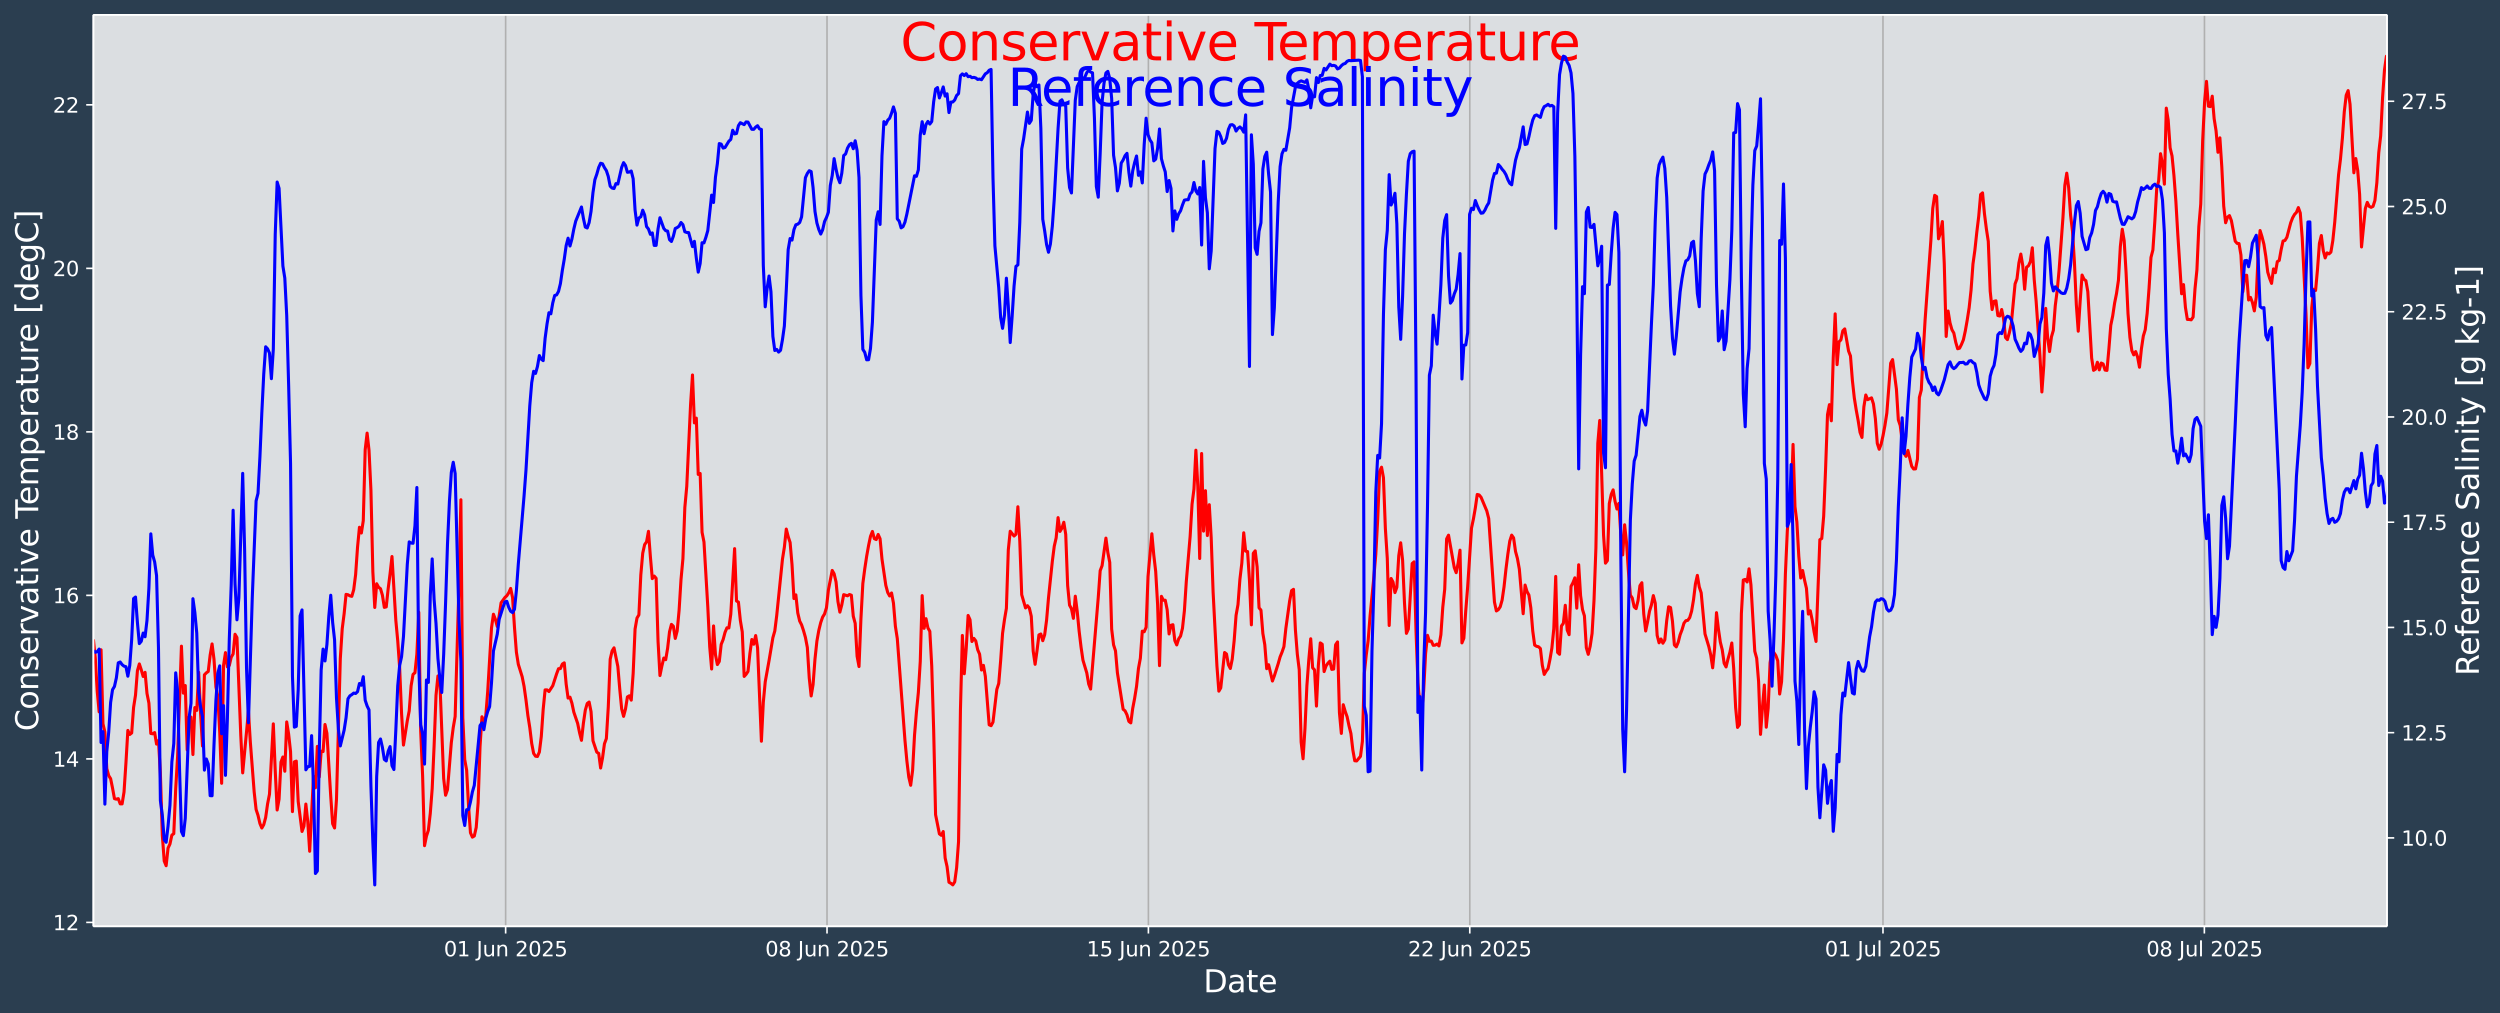<?xml version="1.0" encoding="UTF-8"?>
<!DOCTYPE svg  PUBLIC '-//W3C//DTD SVG 1.1//EN'  'http://www.w3.org/Graphics/SVG/1.1/DTD/svg11.dtd'>
<svg width="1216.4pt" height="493.12pt" version="1.1" viewBox="0 0 1216.4 493.12" xmlns="http://www.w3.org/2000/svg" xmlns:xlink="http://www.w3.org/1999/xlink">
 <defs>
  <style type="text/css">*{stroke-linejoin: round; stroke-linecap: butt}</style>
 </defs>
 <g id="figure_1">
  <g id="patch_1">
   <path d="m0 493.12h1216.4v-493.12h-1216.4z" fill="#2b3e50"/>
  </g>
  <g id="axes_1">
   <g id="patch_2">
    <path d="m45.442 450.72h1116v-443.52h-1116z" fill="#dbdee1"/>
   </g>
   <g id="matplotlib.axis_1">
    <g id="xtick_1">
     <g id="line2d_1">
      <path d="m246.02 450.72v-443.52" clip-path="url(#pea9ddb173b)" fill="none" stroke="#b0b0b0" stroke-linecap="square" stroke-width=".8"/>
     </g>
     <g id="line2d_2">
      <defs>
       <path id="m0db4861990" d="m0 0v3.5" stroke="#fff" stroke-width=".8"/>
      </defs>
      <use x="246.024" y="450.72" fill="#ffffff" stroke="#ffffff" stroke-width=".8" xlink:href="#m0db4861990"/>
     </g>
     <g id="text_1">
      <!-- 01 Jun 2025 -->
      <g transform="translate(215.95 465.32) scale(.1 -.1)" fill="#fff">
       <defs>
        <path id="DejaVuSans-30" transform="scale(.016)" d="m2034 4250q-487 0-733-480-245-479-245-1442 0-959 245-1439 246-480 733-480 491 0 736 480 246 480 246 1439 0 963-246 1442-245 480-736 480zm0 500q785 0 1199-621 414-620 414-1801 0-1178-414-1799-414-620-1199-620-784 0-1198 620-414 621-414 1799 0 1181 414 1801 414 621 1198 621z"/>
        <path id="DejaVuSans-31" transform="scale(.016)" d="m794 531h1031v3560l-1122-225v575l1116 225h631v-4135h1031v-531h-2687v531z"/>
        <path id="DejaVuSans-4a" transform="scale(.016)" d="m628 4666h631v-4341q0-844-320-1225t-1030-381h-240v531h197q418 0 590 235 172 234 172 840v4341z"/>
        <path id="DejaVuSans-75" transform="scale(.016)" d="m544 1381v2119h575v-2097q0-497 193-746 194-248 582-248 465 0 735 297 271 297 271 810v1984h575v-3500h-575v538q-209-319-486-474-276-155-642-155-603 0-916 375-312 375-312 1097zm1447 2203z"/>
        <path id="DejaVuSans-6e" transform="scale(.016)" d="m3513 2113v-2113h-575v2094q0 497-194 743-194 247-581 247-466 0-735-297-269-296-269-809v-1978h-578v3500h578v-544q207 316 486 472 280 156 646 156 603 0 912-373 310-373 310-1098z"/>
        <path id="DejaVuSans-32" transform="scale(.016)" d="m1228 531h2203v-531h-2962v531q359 372 979 998 621 627 780 809 303 340 423 576 121 236 121 464 0 372-261 606-261 235-680 235-297 0-627-103-329-103-704-313v638q381 153 712 231 332 78 607 78 725 0 1156-363 431-362 431-968 0-288-108-546-107-257-392-607-78-91-497-524-418-433-1181-1211z"/>
        <path id="DejaVuSans-35" transform="scale(.016)" d="m691 4666h2478v-532h-1900v-1143q137 47 274 70 138 23 276 23 781 0 1237-428 457-428 457-1159 0-753-469-1171-469-417-1322-417-294 0-599 50-304 50-629 150v635q281-153 581-228t634-75q541 0 856 284 316 284 316 772 0 487-316 771-315 285-856 285-253 0-505-56-251-56-513-175v2344z"/>
       </defs>
       <use xlink:href="#DejaVuSans-30"/>
       <use transform="translate(63.623)" xlink:href="#DejaVuSans-31"/>
       <use transform="translate(127.25)" xlink:href="#DejaVuSans-20"/>
       <use transform="translate(159.03)" xlink:href="#DejaVuSans-4a"/>
       <use transform="translate(188.53)" xlink:href="#DejaVuSans-75"/>
       <use transform="translate(251.9)" xlink:href="#DejaVuSans-6e"/>
       <use transform="translate(315.28)" xlink:href="#DejaVuSans-20"/>
       <use transform="translate(347.07)" xlink:href="#DejaVuSans-32"/>
       <use transform="translate(410.69)" xlink:href="#DejaVuSans-30"/>
       <use transform="translate(474.32)" xlink:href="#DejaVuSans-32"/>
       <use transform="translate(537.94)" xlink:href="#DejaVuSans-35"/>
      </g>
     </g>
    </g>
    <g id="xtick_2">
     <g id="line2d_3">
      <path d="m402.39 450.72v-443.52" clip-path="url(#pea9ddb173b)" fill="none" stroke="#b0b0b0" stroke-linecap="square" stroke-width=".8"/>
     </g>
     <g id="line2d_4">
      <use x="402.395" y="450.72" fill="#ffffff" stroke="#ffffff" stroke-width=".8" xlink:href="#m0db4861990"/>
     </g>
     <g id="text_2">
      <!-- 08 Jun 2025 -->
      <g transform="translate(372.32 465.32) scale(.1 -.1)" fill="#fff">
       <defs>
        <path id="DejaVuSans-38" transform="scale(.016)" d="m2034 2216q-450 0-708-241-257-241-257-662 0-422 257-663 258-241 708-241t709 242q260 243 260 662 0 421-258 662-257 241-711 241zm-631 268q-406 100-633 378-226 279-226 679 0 559 398 884 399 325 1092 325 697 0 1094-325t397-884q0-400-227-679-226-278-629-378 456-106 710-416 255-309 255-755 0-679-414-1042-414-362-1186-362-771 0-1186 362-414 363-414 1042 0 446 256 755 257 310 713 416zm-231 997q0-362 226-565 227-203 636-203 407 0 636 203 230 203 230 565 0 363-230 566-229 203-636 203-409 0-636-203-226-203-226-566z"/>
       </defs>
       <use xlink:href="#DejaVuSans-30"/>
       <use transform="translate(63.623)" xlink:href="#DejaVuSans-38"/>
       <use transform="translate(127.25)" xlink:href="#DejaVuSans-20"/>
       <use transform="translate(159.03)" xlink:href="#DejaVuSans-4a"/>
       <use transform="translate(188.53)" xlink:href="#DejaVuSans-75"/>
       <use transform="translate(251.9)" xlink:href="#DejaVuSans-6e"/>
       <use transform="translate(315.28)" xlink:href="#DejaVuSans-20"/>
       <use transform="translate(347.07)" xlink:href="#DejaVuSans-32"/>
       <use transform="translate(410.69)" xlink:href="#DejaVuSans-30"/>
       <use transform="translate(474.32)" xlink:href="#DejaVuSans-32"/>
       <use transform="translate(537.94)" xlink:href="#DejaVuSans-35"/>
      </g>
     </g>
    </g>
    <g id="xtick_3">
     <g id="line2d_5">
      <path d="m558.76 450.72v-443.52" clip-path="url(#pea9ddb173b)" fill="none" stroke="#b0b0b0" stroke-linecap="square" stroke-width=".8"/>
     </g>
     <g id="line2d_6">
      <use x="558.765" y="450.72" fill="#ffffff" stroke="#ffffff" stroke-width=".8" xlink:href="#m0db4861990"/>
     </g>
     <g id="text_3">
      <!-- 15 Jun 2025 -->
      <g transform="translate(528.69 465.32) scale(.1 -.1)" fill="#fff">
       <use xlink:href="#DejaVuSans-31"/>
       <use transform="translate(63.623)" xlink:href="#DejaVuSans-35"/>
       <use transform="translate(127.25)" xlink:href="#DejaVuSans-20"/>
       <use transform="translate(159.03)" xlink:href="#DejaVuSans-4a"/>
       <use transform="translate(188.53)" xlink:href="#DejaVuSans-75"/>
       <use transform="translate(251.9)" xlink:href="#DejaVuSans-6e"/>
       <use transform="translate(315.28)" xlink:href="#DejaVuSans-20"/>
       <use transform="translate(347.07)" xlink:href="#DejaVuSans-32"/>
       <use transform="translate(410.69)" xlink:href="#DejaVuSans-30"/>
       <use transform="translate(474.32)" xlink:href="#DejaVuSans-32"/>
       <use transform="translate(537.94)" xlink:href="#DejaVuSans-35"/>
      </g>
     </g>
    </g>
    <g id="xtick_4">
     <g id="line2d_7">
      <path d="m715.14 450.72v-443.52" clip-path="url(#pea9ddb173b)" fill="none" stroke="#b0b0b0" stroke-linecap="square" stroke-width=".8"/>
     </g>
     <g id="line2d_8">
      <use x="715.135" y="450.72" fill="#ffffff" stroke="#ffffff" stroke-width=".8" xlink:href="#m0db4861990"/>
     </g>
     <g id="text_4">
      <!-- 22 Jun 2025 -->
      <g transform="translate(685.06 465.32) scale(.1 -.1)" fill="#fff">
       <use xlink:href="#DejaVuSans-32"/>
       <use transform="translate(63.623)" xlink:href="#DejaVuSans-32"/>
       <use transform="translate(127.25)" xlink:href="#DejaVuSans-20"/>
       <use transform="translate(159.03)" xlink:href="#DejaVuSans-4a"/>
       <use transform="translate(188.53)" xlink:href="#DejaVuSans-75"/>
       <use transform="translate(251.9)" xlink:href="#DejaVuSans-6e"/>
       <use transform="translate(315.28)" xlink:href="#DejaVuSans-20"/>
       <use transform="translate(347.07)" xlink:href="#DejaVuSans-32"/>
       <use transform="translate(410.69)" xlink:href="#DejaVuSans-30"/>
       <use transform="translate(474.32)" xlink:href="#DejaVuSans-32"/>
       <use transform="translate(537.94)" xlink:href="#DejaVuSans-35"/>
      </g>
     </g>
    </g>
    <g id="xtick_5">
     <g id="line2d_9">
      <path d="m916.18 450.72v-443.52" clip-path="url(#pea9ddb173b)" fill="none" stroke="#b0b0b0" stroke-linecap="square" stroke-width=".8"/>
     </g>
     <g id="line2d_10">
      <use x="916.183" y="450.72" fill="#ffffff" stroke="#ffffff" stroke-width=".8" xlink:href="#m0db4861990"/>
     </g>
     <g id="text_5">
      <!-- 01 Jul 2025 -->
      <g transform="translate(887.88 465.32) scale(.1 -.1)" fill="#fff">
       <defs>
        <path id="DejaVuSans-6c" transform="scale(.016)" d="m603 4863h575v-4863h-575v4863z"/>
       </defs>
       <use xlink:href="#DejaVuSans-30"/>
       <use transform="translate(63.623)" xlink:href="#DejaVuSans-31"/>
       <use transform="translate(127.25)" xlink:href="#DejaVuSans-20"/>
       <use transform="translate(159.03)" xlink:href="#DejaVuSans-4a"/>
       <use transform="translate(188.53)" xlink:href="#DejaVuSans-75"/>
       <use transform="translate(251.9)" xlink:href="#DejaVuSans-6c"/>
       <use transform="translate(279.69)" xlink:href="#DejaVuSans-20"/>
       <use transform="translate(311.47)" xlink:href="#DejaVuSans-32"/>
       <use transform="translate(375.1)" xlink:href="#DejaVuSans-30"/>
       <use transform="translate(438.72)" xlink:href="#DejaVuSans-32"/>
       <use transform="translate(502.34)" xlink:href="#DejaVuSans-35"/>
      </g>
     </g>
    </g>
    <g id="xtick_6">
     <g id="line2d_11">
      <path d="m1072.6 450.72v-443.52" clip-path="url(#pea9ddb173b)" fill="none" stroke="#b0b0b0" stroke-linecap="square" stroke-width=".8"/>
     </g>
     <g id="line2d_12">
      <use x="1072.553" y="450.72" fill="#ffffff" stroke="#ffffff" stroke-width=".8" xlink:href="#m0db4861990"/>
     </g>
     <g id="text_6">
      <!-- 08 Jul 2025 -->
      <g transform="translate(1044.3 465.32) scale(.1 -.1)" fill="#fff">
       <use xlink:href="#DejaVuSans-30"/>
       <use transform="translate(63.623)" xlink:href="#DejaVuSans-38"/>
       <use transform="translate(127.25)" xlink:href="#DejaVuSans-20"/>
       <use transform="translate(159.03)" xlink:href="#DejaVuSans-4a"/>
       <use transform="translate(188.53)" xlink:href="#DejaVuSans-75"/>
       <use transform="translate(251.9)" xlink:href="#DejaVuSans-6c"/>
       <use transform="translate(279.69)" xlink:href="#DejaVuSans-20"/>
       <use transform="translate(311.47)" xlink:href="#DejaVuSans-32"/>
       <use transform="translate(375.1)" xlink:href="#DejaVuSans-30"/>
       <use transform="translate(438.72)" xlink:href="#DejaVuSans-32"/>
       <use transform="translate(502.34)" xlink:href="#DejaVuSans-35"/>
      </g>
     </g>
    </g>
    <g id="text_7">
     <!-- Date -->
     <g transform="translate(585.52 482.8) scale(.15 -.15)" fill="#fff">
      <defs>
       <path id="BitstreamVeraSans-Roman-44" transform="scale(.016)" d="m1259 4147v-3628h763q966 0 1414 437 448 438 448 1382 0 937-448 1373t-1414 436h-763zm-631 519h1297q1356 0 1990-564 635-564 635-1764 0-1207-638-1773-637-565-1987-565h-1297v4666z"/>
       <path id="BitstreamVeraSans-Roman-61" transform="scale(.016)" d="m2194 1759q-697 0-966-159t-269-544q0-306 202-486 202-179 548-179 479 0 768 339t289 901v128h-572zm1147 238v-1997h-575v531q-197-318-491-470t-719-152q-537 0-855 302-317 302-317 808 0 590 395 890 396 300 1180 300h807v57q0 397-261 614t-733 217q-300 0-585-72-284-72-546-216v532q315 122 612 182 297 61 578 61 760 0 1135-394 375-393 375-1193z"/>
       <path id="BitstreamVeraSans-Roman-74" transform="scale(.016)" d="m1172 4494v-994h1184v-447h-1184v-1900q0-428 117-550t477-122h590v-481h-590q-666 0-919 248-253 249-253 905v1900h-422v447h422v994h578z"/>
       <path id="BitstreamVeraSans-Roman-65" transform="scale(.016)" d="m3597 1894v-281h-2644q38-594 358-905t892-311q331 0 642 81t618 244v-544q-310-131-635-200t-659-69q-838 0-1327 487-489 488-489 1320 0 859 464 1363 464 505 1252 505 706 0 1117-455 411-454 411-1235zm-575 169q-6 471-264 752-258 282-683 282-481 0-770-272t-333-766l2050 4z"/>
      </defs>
      <use xlink:href="#BitstreamVeraSans-Roman-44"/>
      <use transform="translate(77.002)" xlink:href="#BitstreamVeraSans-Roman-61"/>
      <use transform="translate(138.28)" xlink:href="#BitstreamVeraSans-Roman-74"/>
      <use transform="translate(177.49)" xlink:href="#BitstreamVeraSans-Roman-65"/>
     </g>
    </g>
   </g>
   <g id="matplotlib.axis_2">
    <g id="ytick_1">
     <g id="line2d_13">
      <defs>
       <path id="m9e5bd12d50" d="m0 0h-3.5" stroke="#fff" stroke-width=".8"/>
      </defs>
      <use x="45.442" y="448.806" fill="#ffffff" stroke="#ffffff" stroke-width=".8" xlink:href="#m9e5bd12d50"/>
     </g>
     <g id="text_8">
      <!-- 12 -->
      <g transform="translate(25.717 452.61) scale(.1 -.1)" fill="#fff">
       <use xlink:href="#DejaVuSans-31"/>
       <use transform="translate(63.623)" xlink:href="#DejaVuSans-32"/>
      </g>
     </g>
    </g>
    <g id="ytick_2">
     <g id="line2d_14">
      <use x="45.442" y="369.247" fill="#ffffff" stroke="#ffffff" stroke-width=".8" xlink:href="#m9e5bd12d50"/>
     </g>
     <g id="text_9">
      <!-- 14 -->
      <g transform="translate(25.717 373.05) scale(.1 -.1)" fill="#fff">
       <defs>
        <path id="DejaVuSans-34" transform="scale(.016)" d="m2419 4116-1594-2491h1594v2491zm-166 550h794v-3041h666v-525h-666v-1100h-628v1100h-2106v609l1940 2957z"/>
       </defs>
       <use xlink:href="#DejaVuSans-31"/>
       <use transform="translate(63.623)" xlink:href="#DejaVuSans-34"/>
      </g>
     </g>
    </g>
    <g id="ytick_3">
     <g id="line2d_15">
      <use x="45.442" y="289.687" fill="#ffffff" stroke="#ffffff" stroke-width=".8" xlink:href="#m9e5bd12d50"/>
     </g>
     <g id="text_10">
      <!-- 16 -->
      <g transform="translate(25.717 293.49) scale(.1 -.1)" fill="#fff">
       <defs>
        <path id="DejaVuSans-36" transform="scale(.016)" d="m2113 2584q-425 0-674-291-248-290-248-796 0-503 248-796 249-292 674-292t673 292q248 293 248 796 0 506-248 796-248 291-673 291zm1253 1979v-575q-238 112-480 171-242 60-480 60-625 0-955-422-329-422-376-1275 184 272 462 417 279 145 613 145 703 0 1111-427 408-426 408-1160 0-719-425-1154-425-434-1131-434-810 0-1238 620-428 621-428 1799 0 1106 525 1764t1409 658q238 0 480-47t505-140z"/>
       </defs>
       <use xlink:href="#DejaVuSans-31"/>
       <use transform="translate(63.623)" xlink:href="#DejaVuSans-36"/>
      </g>
     </g>
    </g>
    <g id="ytick_4">
     <g id="line2d_16">
      <use x="45.442" y="210.128" fill="#ffffff" stroke="#ffffff" stroke-width=".8" xlink:href="#m9e5bd12d50"/>
     </g>
     <g id="text_11">
      <!-- 18 -->
      <g transform="translate(25.717 213.93) scale(.1 -.1)" fill="#fff">
       <use xlink:href="#DejaVuSans-31"/>
       <use transform="translate(63.623)" xlink:href="#DejaVuSans-38"/>
      </g>
     </g>
    </g>
    <g id="ytick_5">
     <g id="line2d_17">
      <use x="45.442" y="130.569" fill="#ffffff" stroke="#ffffff" stroke-width=".8" xlink:href="#m9e5bd12d50"/>
     </g>
     <g id="text_12">
      <!-- 20 -->
      <g transform="translate(25.717 134.37) scale(.1 -.1)" fill="#fff">
       <use xlink:href="#DejaVuSans-32"/>
       <use transform="translate(63.623)" xlink:href="#DejaVuSans-30"/>
      </g>
     </g>
    </g>
    <g id="ytick_6">
     <g id="line2d_18">
      <use x="45.442" y="51.01" fill="#ffffff" stroke="#ffffff" stroke-width=".8" xlink:href="#m9e5bd12d50"/>
     </g>
     <g id="text_13">
      <!-- 22 -->
      <g transform="translate(25.717 54.809) scale(.1 -.1)" fill="#fff">
       <use xlink:href="#DejaVuSans-32"/>
       <use transform="translate(63.623)" xlink:href="#DejaVuSans-32"/>
      </g>
     </g>
    </g>
    <g id="text_14">
     <!-- Conservative Temperature [degC] -->
     <g transform="translate(18.598 355.76) rotate(-90) scale(.15 -.15)" fill="#fff">
      <defs>
       <path id="BitstreamVeraSans-Roman-43" transform="scale(.016)" d="m4122 4306v-665q-319 297-680 443-361 147-767 147-800 0-1225-489t-425-1414q0-922 425-1411t1225-489q406 0 767 147t680 444v-660q-331-225-702-338-370-112-782-112-1060 0-1670 648-609 649-609 1771 0 1125 609 1773 610 649 1670 649 418 0 788-111 371-111 696-333z"/>
       <path id="BitstreamVeraSans-Roman-6f" transform="scale(.016)" d="m1959 3097q-462 0-731-361t-269-989 267-989q268-361 733-361 460 0 728 362 269 363 269 988 0 622-269 986-268 364-728 364zm0 487q750 0 1178-488 429-487 429-1349 0-859-429-1349-428-489-1178-489-753 0-1180 489-426 490-426 1349 0 862 426 1349 427 488 1180 488z"/>
       <path id="BitstreamVeraSans-Roman-6e" transform="scale(.016)" d="m3513 2113v-2113h-575v2094q0 497-194 743-194 247-581 247-466 0-735-297-269-296-269-809v-1978h-578v3500h578v-544q207 316 486 472 280 156 646 156 603 0 912-373 310-373 310-1098z"/>
       <path id="BitstreamVeraSans-Roman-73" transform="scale(.016)" d="m2834 3397v-544q-243 125-506 187-262 63-544 63-428 0-642-131t-214-394q0-200 153-314t616-217l197-44q612-131 870-370t258-667q0-488-386-773-386-284-1061-284-281 0-586 55t-642 164v594q319-166 628-249 309-82 613-82 406 0 624 139 219 139 219 392 0 234-158 359-157 125-692 241l-200 47q-534 112-772 345-237 233-237 639 0 494 350 762 350 269 994 269 318 0 599-47 282-46 519-140z"/>
       <path id="BitstreamVeraSans-Roman-72" transform="scale(.016)" d="m2631 2963q-97 56-211 82-114 27-251 27-488 0-749-317t-261-911v-1844h-578v3500h578v-544q182 319 472 473 291 155 707 155 59 0 131-8 72-7 159-23l3-590z"/>
       <path id="BitstreamVeraSans-Roman-76" transform="scale(.016)" d="m191 3500h609l1094-2937 1094 2937h609l-1313-3500h-781l-1312 3500z"/>
       <path id="BitstreamVeraSans-Roman-69" transform="scale(.016)" d="m603 3500h575v-3500h-575v3500zm0 1363h575v-729h-575v729z"/>
       <path id="BitstreamVeraSans-Roman-54" transform="scale(.016)" d="m-19 4666h3947v-532h-1656v-4134h-634v4134h-1657v532z"/>
       <path id="BitstreamVeraSans-Roman-6d" transform="scale(.016)" d="m3328 2828q216 388 516 572t706 184q547 0 844-383 297-382 297-1088v-2113h-578v2094q0 503-179 746-178 244-543 244-447 0-707-297-259-296-259-809v-1978h-578v2094q0 506-178 748t-550 242q-441 0-701-298-259-298-259-808v-1978h-578v3500h578v-544q197 322 472 475t653 153q382 0 649-194 267-193 395-562z"/>
       <path id="BitstreamVeraSans-Roman-70" transform="scale(.016)" d="m1159 525v-1856h-578v4831h578v-531q182 312 458 463 277 152 661 152 638 0 1036-506 399-506 399-1331t-399-1332q-398-506-1036-506-384 0-661 152-276 152-458 464zm1957 1222q0 634-261 995t-717 361q-457 0-718-361t-261-995 261-995 718-361q456 0 717 361t261 995z"/>
       <path id="BitstreamVeraSans-Roman-75" transform="scale(.016)" d="m544 1381v2119h575v-2097q0-497 193-746 194-248 582-248 465 0 735 297 271 297 271 810v1984h575v-3500h-575v538q-209-319-486-474-276-155-642-155-603 0-916 375-312 375-312 1097z"/>
       <path id="BitstreamVeraSans-Roman-5b" transform="scale(.016)" d="m550 4863h1325v-447h-750v-4813h750v-447h-1325v5707z"/>
       <path id="BitstreamVeraSans-Roman-64" transform="scale(.016)" d="m2906 2969v1894h575v-4863h-575v525q-181-312-458-464-276-152-664-152-634 0-1033 506-398 507-398 1332t398 1331q399 506 1033 506 388 0 664-152 277-151 458-463zm-1959-1222q0-634 261-995t717-361 718 361q263 361 263 995t-263 995q-262 361-718 361t-717-361-261-995z"/>
       <path id="BitstreamVeraSans-Roman-67" transform="scale(.016)" d="m2906 1791q0 625-258 968-257 344-723 344-462 0-720-344-258-343-258-968 0-622 258-966t720-344q466 0 723 344 258 344 258 966zm575-1357q0-893-397-1329-396-436-1215-436-303 0-572 45t-522 139v559q253-137 500-202 247-66 503-66 566 0 847 295t281 892v285q-178-310-456-463t-666-153q-643 0-1037 490-394 491-394 1301 0 812 394 1302 394 491 1037 491 388 0 666-153t456-462v531h575v-3066z"/>
       <path id="BitstreamVeraSans-Roman-5d" transform="scale(.016)" d="m1947 4863v-5707h-1325v447h747v4813h-747v447h1325z"/>
      </defs>
      <use xlink:href="#BitstreamVeraSans-Roman-43"/>
      <use transform="translate(69.824)" xlink:href="#BitstreamVeraSans-Roman-6f"/>
      <use transform="translate(131.01)" xlink:href="#BitstreamVeraSans-Roman-6e"/>
      <use transform="translate(194.38)" xlink:href="#BitstreamVeraSans-Roman-73"/>
      <use transform="translate(246.48)" xlink:href="#BitstreamVeraSans-Roman-65"/>
      <use transform="translate(308.01)" xlink:href="#BitstreamVeraSans-Roman-72"/>
      <use transform="translate(349.12)" xlink:href="#BitstreamVeraSans-Roman-76"/>
      <use transform="translate(408.3)" xlink:href="#BitstreamVeraSans-Roman-61"/>
      <use transform="translate(469.58)" xlink:href="#BitstreamVeraSans-Roman-74"/>
      <use transform="translate(508.79)" xlink:href="#BitstreamVeraSans-Roman-69"/>
      <use transform="translate(536.57)" xlink:href="#BitstreamVeraSans-Roman-76"/>
      <use transform="translate(595.75)" xlink:href="#BitstreamVeraSans-Roman-65"/>
      <use transform="translate(657.28)" xlink:href="#BitstreamVeraSans-Roman-20"/>
      <use transform="translate(689.06)" xlink:href="#BitstreamVeraSans-Roman-54"/>
      <use transform="translate(733.15)" xlink:href="#BitstreamVeraSans-Roman-65"/>
      <use transform="translate(794.67)" xlink:href="#BitstreamVeraSans-Roman-6d"/>
      <use transform="translate(892.08)" xlink:href="#BitstreamVeraSans-Roman-70"/>
      <use transform="translate(955.56)" xlink:href="#BitstreamVeraSans-Roman-65"/>
      <use transform="translate(1017.1)" xlink:href="#BitstreamVeraSans-Roman-72"/>
      <use transform="translate(1058.2)" xlink:href="#BitstreamVeraSans-Roman-61"/>
      <use transform="translate(1119.5)" xlink:href="#BitstreamVeraSans-Roman-74"/>
      <use transform="translate(1158.7)" xlink:href="#BitstreamVeraSans-Roman-75"/>
      <use transform="translate(1222.1)" xlink:href="#BitstreamVeraSans-Roman-72"/>
      <use transform="translate(1260.9)" xlink:href="#BitstreamVeraSans-Roman-65"/>
      <use transform="translate(1322.4)" xlink:href="#BitstreamVeraSans-Roman-20"/>
      <use transform="translate(1354.2)" xlink:href="#BitstreamVeraSans-Roman-5b"/>
      <use transform="translate(1393.2)" xlink:href="#BitstreamVeraSans-Roman-64"/>
      <use transform="translate(1456.7)" xlink:href="#BitstreamVeraSans-Roman-65"/>
      <use transform="translate(1518.2)" xlink:href="#BitstreamVeraSans-Roman-67"/>
      <use transform="translate(1581.7)" xlink:href="#BitstreamVeraSans-Roman-43"/>
      <use transform="translate(1651.6)" xlink:href="#BitstreamVeraSans-Roman-5d"/>
     </g>
    </g>
   </g>
   <g id="line2d_19">
    <path d="m45.442 311.11 0.931 9.12 0.931 16.065 0.931 10.064 0.931-30.193 0.931 36.025 0.931 3.975 0.931 17.832 0.931 3.394 0.931 1.486 0.931 4.573 0.931 5.137 0.931 0.278 0.931-0.287 0.931 2.54 0.931 0.014 0.931-5.752 0.931-14.137 0.931-15.841 0.931 1.972 0.931-0.749 0.931-12.439 0.931-5.973 0.931-11.858 0.931-3.316 0.931 2.836 0.931 3.272 0.931-2.003 0.931 10.265 0.931 4.693 0.931 14.782 0.931 0.162 0.931-0.597 0.931 5.603 0.931-1.716 0.931 15.968 0.931 29.992 0.931 12.654 0.931 2.278 0.931-8.544 0.931-2.03 0.931-4.327 0.931-0.697 0.931-21.777 0.931-15.985 1.862-53.466 0.931 22.852 0.931-3.685 0.931 31.3 0.931-15.983 0.931 0.01 0.931 18.229 0.931-22.84 0.931 1.37 0.931-18.484 0.931 20.032 0.931 15.781 0.931-34.628 0.931-0.974 0.931-0.661 0.931-7.982 0.931-5.416 0.931 7.392 0.931 13.458 0.931 4.587 0.931 17.44 0.931 24.917 0.931-57.411 0.931-6.162 0.931 6.948 0.931-0.666 0.931-4.029 0.931-1.618 0.931-9.57 0.931 1.601 1.862 47.625 0.931 18.215 2.792-29.936 0.931 15.031 1.862 24.195 0.931 8.511 0.931 2.841 0.931 3.978 0.931 2.222 0.931-1.648 0.931-3.483 0.931-6.582 0.931-4.753 1.862-34.219 0.931 22.748 0.931 19.156 0.931-5.256 0.931-18.055 0.931-2.475 0.931 6.934 0.931-23.987 0.931 5.905 0.931 8.535 0.931 29.188 0.931-24.216 0.931-0.355 0.931 19.668 1.862 14.559 0.931-2.568 0.931-10.752 0.931 8.562 0.931 14.398 1.862-36.438 0.931 5.568 0.931-20.159 0.931 14.852 0.931-12.512 0.931 0.186 0.931-13.179 0.931 4.285 1.862 30.677 0.931 13.347 0.931 2.05 0.931-13.949 1.862-68.468 0.931-14.528 0.931-7.326 0.931-9.395 0.931 0.181 0.931 0.539 0.931 0.233 0.931-3.198 0.931-7.372 0.931-13.32 0.931-9.707 0.931 2.78 0.931-5.992 0.931-34.52 0.931-8.082 0.931 8.348 0.931 19.436 0.931 39.639 0.931 17.396 0.931-11.533 0.931 1.707 0.931 0.692 0.931 3.182 0.931 5.916 0.931-0.248 0.931-8.78 0.931-7.354 0.931-8.352 1.862 30.996 0.931 9.959 0.931 13.067 0.931 22.268 0.931 15.433 1.862-11.846 0.931-4.783 0.931-12.244 0.931-5.526 0.931-0.785 0.931-9.059 0.931-20.354 0.931 57.75 0.931 21.812 0.931 33.984 0.931-4.593 0.931-2.881 0.931-8.171 0.931-12.048 0.931-20.72 0.931-24.721 0.931-9.444 0.931 2.328 1.862 47.558 0.931 8.159 0.931-2.738 1.862-22.858 0.931-7.319 0.931-5.407 1.862-64.361 0.931-41.076 0.931 106.06 0.931 20.37 0.931 5.105 0.931 17.455 0.931 13.012 0.931 2.143 0.931-0.553 0.931-4.161 0.931-12.046 0.931-27.296 0.931-14.507 0.931 3.551 0.931-4.013 0.931-11.74 1.862-31.057 0.931-6.637 0.931 2.437 0.931 3.523 0.931-5.274 0.931-6.261 1.862-2.564 0.931-0.848 0.931-1.452 0.931-2.11 0.931 4.481 0.931 14.512 0.931 12.032 0.931 5.88 1.862 6.018 0.931 4.678 0.931 6.618 0.931 7.641 0.931 5.9 0.931 7.663 0.931 4.838 0.931 1.375 0.931 0.125 0.931-2.158 0.931-7.534 0.931-13.327 0.931-9.374 0.931-0.002 0.931 0.821 1.862-2.841 1.862-5.769 0.931-2.517 0.931-0.068 0.931-2.196 0.931-0.59 0.931 10.346 0.931 6.798 0.931-0.44 0.931 2.902 0.931 4.386 1.862 5.47 0.931 4.542 0.931 3.699 0.931-8.303 0.931-6.389 0.931-3.223 0.931-0.725 0.931 4.702 0.931 14.124 1.862 5.578 0.931 0.584 0.931 7.123 0.931-4.913 0.931-6.887 0.931-2.525 0.931-15.347 0.931-23.269 0.931-4.018 0.931-1.519 1.862 9.096 0.931 11.001 0.931 9.613 0.931 3.629 0.931-3.581 0.931-5.866 0.931-0.555 0.931 2.118 0.931-13.007 0.931-21.599 0.931-5.336 0.931-1.56 0.931-19.446 0.931-10.556 0.931-4.188 0.931-1.322 0.931-5.114 0.931 12.329 0.931 10.668 0.931-1.232 0.931 1.061 0.931 30.63 0.931 16.696 0.931-4.609 0.931-3.904 0.931 0.815 0.931-5.559 0.931-8.048 0.931-3.586 0.931 0.886 0.931 5.954 0.931-3.656 0.931-10.014 0.931-14.996 0.931-10.134 0.931-24.941 0.931-10.215 1.862-39.845 0.931-14.379 0.931 23.305 0.931-2.304 0.931 27.37 0.931-0.45 0.931 28.629 0.931 4.714 1.862 31.652 0.931 19.346 0.931 10.792 0.931-20.95 0.931 14.026 0.931 4.761 0.931-1.526 0.931-8.311 0.931-2.31 0.931-3.515 0.931-2.223 0.931 0.088 0.931-6.672 1.862-31.939 0.931 25.478 0.931 0.532 0.931 8.945 0.931 5.57 0.931 21.658 0.931-1.031 0.931-1.409 0.931-8.751 0.931-6.779 0.931 2.298 0.931-4.216 0.931 5.965 1.862 45.453 0.931-18.976 0.931-9.929 1.862-10.365 1.862-11.126 0.931-3.264 0.931-7.493 2.792-27.39 0.931-5.875 0.931-8.807 0.931 3.672 0.931 2.857 0.931 10.781 0.931 16.477 0.931-1.782 0.931 8.789 0.931 3.952 0.931 1.838 0.931 2.821 0.931 3.296 0.931 4.893 0.931 14.855 0.931 8.742 0.931-5.55 0.931-12.398 0.931-8.735 0.931-5.235 0.931-3.787 0.931-2.688 0.931-1.505 0.931-3.033 0.931-8.608 1.862-9.533 0.931 1.641 0.931 3.974 0.931 9.567 0.931 5.108 0.931-3.546 0.931-4.963 1.862 0.57 0.931-0.631 0.931 0.336 0.931 10.229 0.931 3.449 0.931 16.043 0.931 4.985 0.931-23.25 0.931-17.149 0.931-7.112 0.931-6.166 0.931-5.22 0.931-4.446 0.931-2.381 0.931 3.498 0.931 0.437 0.931-2.477 0.931 2.077 0.931 9.906 1.862 12.764 0.931 3.49 0.931 1.692 0.931-1.457 0.931 4.954 0.931 11.217 0.931 6.032 3.723 49.448 0.931 10.007 0.931 7.896 0.931 4.012 0.931-7.268 0.931-17.068 0.931-11.31 0.931-9.477 0.931-15.105 0.931-32.045 0.931 15.911 0.931-4.7 0.931 4.503 0.931 1.663 0.931 16.951 0.931 30.901 0.931 41.348 1.862 9.345 0.931 0.699 0.931-1.834 0.931 12.879 0.931 4.157 0.931 7.635 0.931 0.519 0.931 0.759 0.931-1.455 0.931-6.882 0.931-12.624 0.931-64.424 0.931-35.973 0.931 18.63 0.931-12.104 0.931-16.256 0.931 2.079 0.931 10.595 0.931-1.524 0.931 1.237 0.931 4.275 0.931 2.181 0.931 7.706 0.931-2.27 0.931 5.325 1.862 23.591 0.931 0.44 0.931-1.76 1.862-15.904 0.931-2.877 0.931-11.146 0.931-13.237 0.931-6.645 0.931-5.527 0.931-28.426 0.931-9.099 1.862 2.341 0.931-0.88 0.931-13.361 0.931 16.768 0.931 26.004 1.862 6.454 0.931-1.092 0.931 1.161 0.931 3.998 0.931 16.9 0.931 6.46 0.931-6.61 0.931-7.698 0.931-0.443 0.931 3.263 0.931-2.92 0.931-7.098 0.931-10.836 1.862-17.779 0.931-7.304 0.931-4.09 0.931-9.851 0.931 6.705 0.931-1.554 0.931-2.907 0.931 5.911 0.931 24.853 0.931 9.581 0.931 1.749 0.931 4.668 0.931-10.772 0.931 7.393 0.931 9.559 0.931 7.788 0.931 6.372 1.862 6.224 0.931 5.387 0.931 2.464 3.723-44.621 0.931-12.999 0.931-2.433 1.862-13.399 0.931 6.991 0.931 4.817 0.931 32.461 0.931 7.672 0.931 2.903 0.931 10.689 2.792 17.75 0.931 0.75 0.931 1.939 0.931 3.215 0.931 0.708 0.931-7.045 0.931-4.893 0.931-5.822 0.931-8.689 0.931-5.059 0.931-13.126 0.931 0.293 0.931-2.159 0.931-24.727 1.862-20.786 0.931 10.271 0.931 8.011 0.931 16.049 0.931 29.823 0.931-33.709 0.931 1.898 0.931-0.007 0.931 4.627 0.931 11.77 0.931-4.214 0.931-0.269 0.931 7.71 0.931 2.121 0.931-2.937 0.931-1.371 0.931-3.805 0.931-8.491 0.931-14.3 1.862-21.927 0.931-15.649 0.931-7.376 0.931-18.882 0.931 17.36 0.931 35.326 0.931-51.081 0.931 37.762 0.931-19.674 0.931 21.818 0.931-14.994 0.931 16.023 0.931 26.432 1.862 35.985 0.931 12.277 0.931-1.581 1.862-17.221 0.931 0.735 0.931 5.207 0.931 1.824 0.931-4.572 0.931-8.952 0.931-12.351 0.931-5.184 0.931-12.294 0.931-7.89 0.931-14.775 0.931 8.936 0.931 0.188 0.931 14.061 0.931 21.595 0.931-34.802 0.931-1.191 0.931 7.814 0.931 19.93 0.931 1.08 0.931 11.403 0.931 5.43 0.931 11.666 0.931-1.926 1.862 7.935 0.931-2.539 1.862-5.875 0.931-3.311 0.931-2.298 0.931-2.711 0.931-8.8 1.862-13.485 0.931-4.945 0.931-0.64 0.931 19.752 0.931 11.814 0.931 7.57 0.931 35.185 0.931 8.104 0.931-14.769 0.931-20.764 0.931-12.656 0.931-10.174 0.931 14.12 0.931 1.008 0.931 17.616 0.931-19.949 0.931-10.797 0.931 0.654 0.931 13.303 0.931-2.733 0.931-1.357 0.931-0.981 0.931 4.006 0.931-0.163 0.931-11.818 0.931-1.394 0.931 34.405 0.931 10.115 0.931-13.956 0.931 3.192 0.931 2.631 0.931 4.427 0.931 3.763 0.931 7.971 0.931 5.279 0.931 0.089 1.862-2.246 0.931-7.298 0.931-33.094 0.931-8.878 0.931-6.972 0.931-12.007 1.862-18.969 0.931-11.041 0.931-17.18 0.931-23.254 0.931-1.982 0.931 5.111 0.931 24.716 0.931 14.528 0.931 32.652 0.931-22.857 0.931 1.754 0.931 5.102 0.931-2.571 0.931-15.377 0.931-6.27 0.931 8.419 0.931 20.984 0.931 14.654 0.931-2.12 1.862-31.85 0.931-0.823 0.931 33.314 0.931 25.415 0.931 10.318 0.931 3.172 0.931-9.427 0.931-17.996 0.931-9.046 0.931 2.91 0.931-0.109 0.931 2.052 0.931-0.079 0.931-0.535 0.931 0.911 0.931-5.428 0.931-13.449 0.931-8.665 0.931-24.523 0.931-1.817 2.792 15.77 0.931 2.476 0.931-4.555 0.931-6.391 0.931 45.114 0.931-2.253 0.931-13.399 0.931-11.693 1.862-28.519 0.931-4.423 0.931-5.375 0.931-6.554 0.931 0.23 0.931 1.138 2.792 6.653 0.931 3.684 2.792 40.643 0.931 4.319 0.931-0.606 0.931-1.405 0.931-3.279 0.931-6.395 0.931-8.595 0.931-7.382 0.931-6.331 0.931-2.894 0.931 1.356 0.931 6.575 0.931 3.435 0.931 5.207 1.862 21.663 0.931-13.94 0.931 3.159 0.931 1.707 0.931 6.231 0.931 11.208 0.931 6.908 0.931 0.587 0.931 0.214 0.931 0.866 0.931 8.135 0.931 4.459 0.931-1.61 0.931-1.211 0.931-4.508 0.931-5.479 0.931-9.409 0.931-25.454 0.931 36.977 0.931 0.9 0.931-13.784 0.931-1.285 0.931-8.77 0.931 12.027 0.931 2.271 0.931-23.487 0.931-1.766 0.931-2.409 0.931 14.746 0.931-21.097 0.931 15.046 0.931 6.742 0.931 3.063 0.931 15.532 0.931 3.194 0.931-3.918 0.931-6.244 0.931-15.911 0.931-25.655 0.931-51.014 0.931-11.046 0.931 25.636 0.931 30.161 0.931 13.623 0.931-1.225 0.931-27.765 0.931-4.443 0.931-2.217 0.931 5.561 0.931 3.756 0.931-2.737 0.931 14.897 0.931 10.163 0.931-14.657 0.931 8.688 0.931 14.12 0.931 11.427 0.931 1.382 0.931 4.346 0.931 0.829 0.931-3.9 0.931-7.255 0.931-1.441 0.931 15.139 0.931 8.342 0.931-4.428 0.931-5.17 0.931-3.069 0.931-4.56 0.931 3.69 0.931 15.664 0.931 3.623 0.931-1.854 0.931 2.047 0.931-1.625 0.931-9.407 0.931-6.697 0.931 0.396 0.931 6.655 0.931 11.545 0.931 0.927 0.931-2.233 0.931-3.686 0.931-2.422 0.931-3.17 0.931-1.239 0.931-0.168 0.931-1.319 0.931-3.144 0.931-5.541 0.931-7.73 0.931-4.141 0.931 5.611 0.931 2.864 1.862 20.022 1.862 6.197 0.931 4.04 0.931 6.227 0.931-9.327 0.931-17.49 0.931 7.906 0.931 6.409 0.931 3.734 0.931 6.569 0.931 1.783 0.931-3.825 0.931-3.283 0.931-4.54 0.931 12.482 0.931 18.862 0.931 9.73 0.931-1.324 0.931-54.025 0.931-16.355 0.931-0.311 0.931 1.247 0.931-6.383 0.931 7.831 1.862 32.25 0.931 3.425 0.931 11.34 0.931 25.689 0.931-12.945 0.931-11.052 0.931 20.515 0.931-9.354 0.931-21.98 0.931-6.089 0.931 1.145 0.931 1.404 0.931 2.522 0.931 16.217 0.931-5.962 0.931-20.545 0.931-31.946 0.931-20.868 0.931-11.649 0.931-2.405 0.931-28.075 0.931 30.275 0.931 7.514 0.931 16.597 0.931 10.612 0.931-3.648 0.931 4.661 0.931 4.018 0.931 12.508 0.931-1.589 0.931 4.503 0.931 5.783 0.931 4.624 1.862-49.49 0.931-0.617 0.931-10.855 0.931-23.125 0.931-26.27 0.931-4.858 0.931 7.853 0.931-30.637 0.931-21.382 0.931 24.694 0.931-11.08 0.931-0.964 0.931-4.414 0.931-0.923 1.862 10.755 0.931 2.404 0.931 11.881 0.931 8.53 0.931 5.867 0.931 5.065 0.931 5.848 0.931 2.456 0.931-14.874 0.931-5.774 0.931 2.265 1.862-0.87 0.931 2.951 0.931 7.087 0.931 12.08 0.931 2.883 0.931-2.425 0.931-4.171 0.931-4.983 0.931-6.065 1.862-24.24 0.931-1.733 1.862 14.343 0.931 14.954 0.931 2.793 0.931 7.381 0.931 6.085 0.931 1.509 0.931-2.884 1.862 7.74 0.931 1.308 0.931-0.067 0.931-4.739 0.931-30.018 0.931-3.616 0.931-18.284 0.931-15.993 2.792-38.444 0.931-15.698 0.931-6.303 0.931 0.624 0.931 20.525 0.931-2.924 0.931-5.459 0.931 20.452 0.931 35.441 0.931-12.361 0.931 5.732 0.931 3.342 0.931 1.648 0.931 4.473 0.931 3.159 0.931-0.266 0.931-1.847 0.931-2.264 0.931-4.305 0.931-5.288 0.931-5.982 0.931-8.567 0.931-12.74 0.931-6.726 0.931-8.736 0.931-7.631 0.931-10.693 0.931-0.805 0.931 10.145 0.931 7.345 0.931 6.129 0.931 24.214 0.931 8.928 0.931-3.989 0.931-0.249 0.931 7.173 0.931 0.233 0.931-3.17 0.931 4.575 0.931 9.053 0.931 1.016 0.931-3.329 0.931-4.235 1.862-19.559 0.931-2.487 0.931-7.743 0.931-4.267 0.931 5.509 0.931 11.601 0.931-10.694 0.931-0.713 0.931-2.079 0.931-6.676 0.931 15.476 0.931 10.528 1.862 26.829 0.931 17.31 0.931-12.895 0.931-27.753 0.931 14.232 0.931 6.747 0.931-7.112 0.931-3.225 0.931-12.004 0.931-7.337 0.931-10.008 1.862-25.336 0.931-15.89 0.931-5.875 0.931 7.119 0.931 13.355 0.931 7.887 0.931 14.901 0.931 20.667 0.931 12.961 0.931-14.616 0.931-12.703 0.931 2.044 0.931 0.712 0.931 5.348 1.862 32.272 0.931 5.975 0.931-0.56 0.931-3.358 0.931 3.707 0.931-3.32 0.931 0.44 0.931 2.961 0.931 0.175 0.931-10.344 0.931-11.625 0.931-4.536 0.931-6.262 0.931-4.678 0.931-6.435 0.931-16.443 0.931-8.365 0.931 5.567 0.931 15.736 0.931 19.733 0.931 11.64 0.931 6.34 0.931 2.119 0.931-1.601 0.931 2.605 0.931 4.999 0.931-8.922 0.931-6.274 0.931-3.063 0.931-7.938 0.931-12.35 0.931-14.865 0.931-3.624 0.931-13.806 0.931-16.092 0.931-3.655 0.931-13.301 0.931 4.932 0.931 9.886 0.931-36.984 0.931 5.9 0.931 13.411 0.931 3.949 0.931 9.538 0.931 12.447 0.931 15.977 1.862 29.098 0.931-4.455 0.931 11.076 0.931 5.858 0.931 0.026 0.931 0.179 0.931-1.323 0.931-13.761 0.931-9.214 0.931-21.05 0.931-10.983 0.931-30.783 0.931-18.794 0.931-10.121 0.931 12.074 0.931 0.204 0.931-5.069 0.931 10.921 0.931 5.91 0.931 10.46 0.931-7.022 0.931 14.087 0.931 19.105 0.931 8.118 0.931-2.722 0.931-0.758 0.931 2.424 1.862 10.004 0.931 1.083 0.931 0.108 0.931 5.579 0.931 17.869 0.931-7.994 0.931-0.035 0.931 12.024 0.931-1.255 0.931 2.466 0.931 4.095 0.931-6.678 0.931-20.981 0.931-11.439 0.931 3.017 0.931 3.623 0.931 6.009 0.931 7.577 0.931 3.041 0.931 2.446 0.931-7.033 0.931 1.819 0.931-5.373 0.931-0.582 0.931-5.206 0.931-4.26 0.931-0.253 0.931-1.526 1.862-7.081 0.931-2.408 0.931-1.642 0.931-1.01 0.931-2.329 0.931 2.624 0.931 11.946 1.862 37.408 0.931 25.972 0.931-2.078 0.931-27.12 0.931-9.021 0.931 0.591 0.931-10.267 0.931-12.66 0.931-3.809 0.931 7.289 0.931 3.623 0.931-2.466 0.931 0.504 0.931-0.873 0.931-5.583 0.931-8.923 1.862-23.065 0.931-7.695 0.931-10.128 0.931-12.959 0.931-7.988 0.931-2.241 0.931 6.646 1.862 33.336 0.931-6.924 0.931 5.697 0.931 11.648 0.931 25.668 1.862-18.733 0.931-2.958 0.931 1.934 0.931 0.481 0.931-0.473 0.931-2.894 0.931-8.571 0.931-14.619 0.931-8.231 0.931-18.718 0.931-13.364 0.931-6.658 0.931 6.127v0" clip-path="url(#pea9ddb173b)" fill="none" stroke="#f00" stroke-linecap="square" stroke-width="1.5"/>
   </g>
   <g id="patch_3">
    <path d="m45.442 450.72v-443.52" fill="none" stroke="#fff" stroke-linecap="square" stroke-width=".8"/>
   </g>
   <g id="patch_4">
    <path d="m1161.4 450.72v-443.52" fill="none" stroke="#fff" stroke-linecap="square" stroke-width=".8"/>
   </g>
   <g id="patch_5">
    <path d="m45.442 450.72h1116" fill="none" stroke="#fff" stroke-linecap="square" stroke-width=".8"/>
   </g>
   <g id="patch_6">
    <path d="m45.442 7.2h1116" fill="none" stroke="#fff" stroke-linecap="square" stroke-width=".8"/>
   </g>
   <g id="text_15">
    <!-- Conservative Temperature -->
    <g transform="translate(438.13 29.376) scale(.25 -.25)" fill="#f00">
     <use xlink:href="#BitstreamVeraSans-Roman-43"/>
     <use transform="translate(69.824)" xlink:href="#BitstreamVeraSans-Roman-6f"/>
     <use transform="translate(131.01)" xlink:href="#BitstreamVeraSans-Roman-6e"/>
     <use transform="translate(194.38)" xlink:href="#BitstreamVeraSans-Roman-73"/>
     <use transform="translate(246.48)" xlink:href="#BitstreamVeraSans-Roman-65"/>
     <use transform="translate(308.01)" xlink:href="#BitstreamVeraSans-Roman-72"/>
     <use transform="translate(349.12)" xlink:href="#BitstreamVeraSans-Roman-76"/>
     <use transform="translate(408.3)" xlink:href="#BitstreamVeraSans-Roman-61"/>
     <use transform="translate(469.58)" xlink:href="#BitstreamVeraSans-Roman-74"/>
     <use transform="translate(508.79)" xlink:href="#BitstreamVeraSans-Roman-69"/>
     <use transform="translate(536.57)" xlink:href="#BitstreamVeraSans-Roman-76"/>
     <use transform="translate(595.75)" xlink:href="#BitstreamVeraSans-Roman-65"/>
     <use transform="translate(657.28)" xlink:href="#BitstreamVeraSans-Roman-20"/>
     <use transform="translate(689.06)" xlink:href="#BitstreamVeraSans-Roman-54"/>
     <use transform="translate(733.15)" xlink:href="#BitstreamVeraSans-Roman-65"/>
     <use transform="translate(794.67)" xlink:href="#BitstreamVeraSans-Roman-6d"/>
     <use transform="translate(892.08)" xlink:href="#BitstreamVeraSans-Roman-70"/>
     <use transform="translate(955.56)" xlink:href="#BitstreamVeraSans-Roman-65"/>
     <use transform="translate(1017.1)" xlink:href="#BitstreamVeraSans-Roman-72"/>
     <use transform="translate(1058.2)" xlink:href="#BitstreamVeraSans-Roman-61"/>
     <use transform="translate(1119.5)" xlink:href="#BitstreamVeraSans-Roman-74"/>
     <use transform="translate(1158.7)" xlink:href="#BitstreamVeraSans-Roman-75"/>
     <use transform="translate(1222.1)" xlink:href="#BitstreamVeraSans-Roman-72"/>
     <use transform="translate(1260.9)" xlink:href="#BitstreamVeraSans-Roman-65"/>
    </g>
   </g>
   <g id="text_16">
    <!-- Reference Salinity -->
    <g transform="translate(490.29 51.552) scale(.25 -.25)" fill="#00f">
     <defs>
      <path id="BitstreamVeraSans-Roman-52" transform="scale(.016)" d="m2841 2188q203-69 395-294t386-619l641-1275h-679l-596 1197q-232 469-449 622t-592 153h-688v-1972h-631v4666h1425q800 0 1194-335 394-334 394-1009 0-441-205-732-205-290-595-402zm-1582 1959v-1656h794q456 0 689 211t233 620-233 617-689 208h-794z"/>
      <path id="BitstreamVeraSans-Roman-66" transform="scale(.016)" d="m2375 4863v-479h-550q-309 0-430-125-120-125-120-450v-309h947v-447h-947v-3053h-578v3053h-550v447h550v244q0 584 272 851 272 268 862 268h544z"/>
      <path id="BitstreamVeraSans-Roman-63" transform="scale(.016)" d="m3122 3366v-538q-244 135-489 202t-495 67q-560 0-870-355-309-354-309-995t309-996q310-354 870-354 250 0 495 67t489 202v-532q-241-112-499-168-257-57-548-57-791 0-1257 497-465 497-465 1341 0 856 470 1346 471 491 1290 491 265 0 518-55 253-54 491-163z"/>
      <path id="BitstreamVeraSans-Roman-53" transform="scale(.016)" d="m3425 4513v-616q-359 172-678 256-319 85-616 85-515 0-795-200t-280-569q0-310 186-468 186-157 705-254l381-78q706-135 1042-474t336-907q0-679-455-1029-454-350-1332-350-331 0-705 75-373 75-773 222v650q384-215 753-325 369-109 725-109 540 0 834 212 294 213 294 607 0 343-211 537t-692 291l-385 75q-706 140-1022 440-315 300-315 835 0 619 436 975t1201 356q329 0 669-60 341-59 697-177z"/>
      <path id="BitstreamVeraSans-Roman-6c" transform="scale(.016)" d="m603 4863h575v-4863h-575v4863z"/>
      <path id="BitstreamVeraSans-Roman-79" transform="scale(.016)" d="m2059-325q-243-625-475-815-231-191-618-191h-460v481h338q237 0 368 113 132 112 291 531l103 262-1415 3444h609l1094-2737 1094 2737h609l-1538-3825z"/>
     </defs>
     <use xlink:href="#BitstreamVeraSans-Roman-52"/>
     <use transform="translate(64.982)" xlink:href="#BitstreamVeraSans-Roman-65"/>
     <use transform="translate(126.51)" xlink:href="#BitstreamVeraSans-Roman-66"/>
     <use transform="translate(161.71)" xlink:href="#BitstreamVeraSans-Roman-65"/>
     <use transform="translate(223.23)" xlink:href="#BitstreamVeraSans-Roman-72"/>
     <use transform="translate(262.1)" xlink:href="#BitstreamVeraSans-Roman-65"/>
     <use transform="translate(323.62)" xlink:href="#BitstreamVeraSans-Roman-6e"/>
     <use transform="translate(387)" xlink:href="#BitstreamVeraSans-Roman-63"/>
     <use transform="translate(441.98)" xlink:href="#BitstreamVeraSans-Roman-65"/>
     <use transform="translate(503.5)" xlink:href="#BitstreamVeraSans-Roman-20"/>
     <use transform="translate(535.29)" xlink:href="#BitstreamVeraSans-Roman-53"/>
     <use transform="translate(598.77)" xlink:href="#BitstreamVeraSans-Roman-61"/>
     <use transform="translate(660.05)" xlink:href="#BitstreamVeraSans-Roman-6c"/>
     <use transform="translate(687.83)" xlink:href="#BitstreamVeraSans-Roman-69"/>
     <use transform="translate(715.61)" xlink:href="#BitstreamVeraSans-Roman-6e"/>
     <use transform="translate(778.99)" xlink:href="#BitstreamVeraSans-Roman-69"/>
     <use transform="translate(806.78)" xlink:href="#BitstreamVeraSans-Roman-74"/>
     <use transform="translate(845.98)" xlink:href="#BitstreamVeraSans-Roman-79"/>
    </g>
   </g>
  </g>
  <g id="axes_2">
   <g id="matplotlib.axis_3">
    <g id="ytick_7">
     <g id="line2d_20">
      <defs>
       <path id="m92569afc2a" d="m0 0h3.5" stroke="#fff" stroke-width=".8"/>
      </defs>
      <use x="1161.442" y="407.69" fill="#ffffff" stroke="#ffffff" stroke-width=".8" xlink:href="#m92569afc2a"/>
     </g>
     <g id="text_17">
      <!-- 10.0 -->
      <g transform="translate(1168.4 411.49) scale(.1 -.1)" fill="#fff">
       <defs>
        <path id="DejaVuSans-2e" transform="scale(.016)" d="m684 794h660v-794h-660v794z"/>
       </defs>
       <use xlink:href="#DejaVuSans-31"/>
       <use transform="translate(63.623)" xlink:href="#DejaVuSans-30"/>
       <use transform="translate(127.25)" xlink:href="#DejaVuSans-2e"/>
       <use transform="translate(159.03)" xlink:href="#DejaVuSans-30"/>
      </g>
     </g>
    </g>
    <g id="ytick_8">
     <g id="line2d_21">
      <use x="1161.442" y="356.488" fill="#ffffff" stroke="#ffffff" stroke-width=".8" xlink:href="#m92569afc2a"/>
     </g>
     <g id="text_18">
      <!-- 12.5 -->
      <g transform="translate(1168.4 360.29) scale(.1 -.1)" fill="#fff">
       <use xlink:href="#DejaVuSans-31"/>
       <use transform="translate(63.623)" xlink:href="#DejaVuSans-32"/>
       <use transform="translate(127.25)" xlink:href="#DejaVuSans-2e"/>
       <use transform="translate(159.03)" xlink:href="#DejaVuSans-35"/>
      </g>
     </g>
    </g>
    <g id="ytick_9">
     <g id="line2d_22">
      <use x="1161.442" y="305.286" fill="#ffffff" stroke="#ffffff" stroke-width=".8" xlink:href="#m92569afc2a"/>
     </g>
     <g id="text_19">
      <!-- 15.0 -->
      <g transform="translate(1168.4 309.09) scale(.1 -.1)" fill="#fff">
       <use xlink:href="#DejaVuSans-31"/>
       <use transform="translate(63.623)" xlink:href="#DejaVuSans-35"/>
       <use transform="translate(127.25)" xlink:href="#DejaVuSans-2e"/>
       <use transform="translate(159.03)" xlink:href="#DejaVuSans-30"/>
      </g>
     </g>
    </g>
    <g id="ytick_10">
     <g id="line2d_23">
      <use x="1161.442" y="254.084" fill="#ffffff" stroke="#ffffff" stroke-width=".8" xlink:href="#m92569afc2a"/>
     </g>
     <g id="text_20">
      <!-- 17.5 -->
      <g transform="translate(1168.4 257.88) scale(.1 -.1)" fill="#fff">
       <defs>
        <path id="DejaVuSans-37" transform="scale(.016)" d="m525 4666h3e3v-269l-1694-4397h-659l1594 4134h-2241v532z"/>
       </defs>
       <use xlink:href="#DejaVuSans-31"/>
       <use transform="translate(63.623)" xlink:href="#DejaVuSans-37"/>
       <use transform="translate(127.25)" xlink:href="#DejaVuSans-2e"/>
       <use transform="translate(159.03)" xlink:href="#DejaVuSans-35"/>
      </g>
     </g>
    </g>
    <g id="ytick_11">
     <g id="line2d_24">
      <use x="1161.442" y="202.882" fill="#ffffff" stroke="#ffffff" stroke-width=".8" xlink:href="#m92569afc2a"/>
     </g>
     <g id="text_21">
      <!-- 20.0 -->
      <g transform="translate(1168.4 206.68) scale(.1 -.1)" fill="#fff">
       <use xlink:href="#DejaVuSans-32"/>
       <use transform="translate(63.623)" xlink:href="#DejaVuSans-30"/>
       <use transform="translate(127.25)" xlink:href="#DejaVuSans-2e"/>
       <use transform="translate(159.03)" xlink:href="#DejaVuSans-30"/>
      </g>
     </g>
    </g>
    <g id="ytick_12">
     <g id="line2d_25">
      <use x="1161.442" y="151.68" fill="#ffffff" stroke="#ffffff" stroke-width=".8" xlink:href="#m92569afc2a"/>
     </g>
     <g id="text_22">
      <!-- 22.5 -->
      <g transform="translate(1168.4 155.48) scale(.1 -.1)" fill="#fff">
       <use xlink:href="#DejaVuSans-32"/>
       <use transform="translate(63.623)" xlink:href="#DejaVuSans-32"/>
       <use transform="translate(127.25)" xlink:href="#DejaVuSans-2e"/>
       <use transform="translate(159.03)" xlink:href="#DejaVuSans-35"/>
      </g>
     </g>
    </g>
    <g id="ytick_13">
     <g id="line2d_26">
      <use x="1161.442" y="100.478" fill="#ffffff" stroke="#ffffff" stroke-width=".8" xlink:href="#m92569afc2a"/>
     </g>
     <g id="text_23">
      <!-- 25.0 -->
      <g transform="translate(1168.4 104.28) scale(.1 -.1)" fill="#fff">
       <use xlink:href="#DejaVuSans-32"/>
       <use transform="translate(63.623)" xlink:href="#DejaVuSans-35"/>
       <use transform="translate(127.25)" xlink:href="#DejaVuSans-2e"/>
       <use transform="translate(159.03)" xlink:href="#DejaVuSans-30"/>
      </g>
     </g>
    </g>
    <g id="ytick_14">
     <g id="line2d_27">
      <use x="1161.442" y="49.276" fill="#ffffff" stroke="#ffffff" stroke-width=".8" xlink:href="#m92569afc2a"/>
     </g>
     <g id="text_24">
      <!-- 27.5 -->
      <g transform="translate(1168.4 53.075) scale(.1 -.1)" fill="#fff">
       <use xlink:href="#DejaVuSans-32"/>
       <use transform="translate(63.623)" xlink:href="#DejaVuSans-37"/>
       <use transform="translate(127.25)" xlink:href="#DejaVuSans-2e"/>
       <use transform="translate(159.03)" xlink:href="#DejaVuSans-35"/>
      </g>
     </g>
    </g>
    <g id="text_25">
     <!-- Reference Salinity [g kg-1] -->
     <g transform="translate(1206.1 328.81) rotate(-90) scale(.15 -.15)" fill="#fff">
      <defs>
       <path id="BitstreamVeraSans-Roman-6b" transform="scale(.016)" d="m581 4863h578v-2872l1716 1509h734l-1856-1637 1935-1863h-750l-1779 1709v-1709h-578v4863z"/>
       <path id="BitstreamVeraSans-Roman-2d" transform="scale(.016)" d="m313 2009h1684v-512h-1684v512z"/>
       <path id="BitstreamVeraSans-Roman-31" transform="scale(.016)" d="m794 531h1031v3560l-1122-225v575l1116 225h631v-4135h1031v-531h-2687v531z"/>
      </defs>
      <use xlink:href="#BitstreamVeraSans-Roman-52"/>
      <use transform="translate(64.982)" xlink:href="#BitstreamVeraSans-Roman-65"/>
      <use transform="translate(126.51)" xlink:href="#BitstreamVeraSans-Roman-66"/>
      <use transform="translate(161.71)" xlink:href="#BitstreamVeraSans-Roman-65"/>
      <use transform="translate(223.23)" xlink:href="#BitstreamVeraSans-Roman-72"/>
      <use transform="translate(262.1)" xlink:href="#BitstreamVeraSans-Roman-65"/>
      <use transform="translate(323.62)" xlink:href="#BitstreamVeraSans-Roman-6e"/>
      <use transform="translate(387)" xlink:href="#BitstreamVeraSans-Roman-63"/>
      <use transform="translate(441.98)" xlink:href="#BitstreamVeraSans-Roman-65"/>
      <use transform="translate(503.5)" xlink:href="#BitstreamVeraSans-Roman-20"/>
      <use transform="translate(535.29)" xlink:href="#BitstreamVeraSans-Roman-53"/>
      <use transform="translate(598.77)" xlink:href="#BitstreamVeraSans-Roman-61"/>
      <use transform="translate(660.05)" xlink:href="#BitstreamVeraSans-Roman-6c"/>
      <use transform="translate(687.83)" xlink:href="#BitstreamVeraSans-Roman-69"/>
      <use transform="translate(715.61)" xlink:href="#BitstreamVeraSans-Roman-6e"/>
      <use transform="translate(778.99)" xlink:href="#BitstreamVeraSans-Roman-69"/>
      <use transform="translate(806.78)" xlink:href="#BitstreamVeraSans-Roman-74"/>
      <use transform="translate(845.98)" xlink:href="#BitstreamVeraSans-Roman-79"/>
      <use transform="translate(905.16)" xlink:href="#BitstreamVeraSans-Roman-20"/>
      <use transform="translate(936.95)" xlink:href="#BitstreamVeraSans-Roman-5b"/>
      <use transform="translate(975.96)" xlink:href="#BitstreamVeraSans-Roman-67"/>
      <use transform="translate(1039.4)" xlink:href="#BitstreamVeraSans-Roman-20"/>
      <use transform="translate(1071.2)" xlink:href="#BitstreamVeraSans-Roman-6b"/>
      <use transform="translate(1129.1)" xlink:href="#BitstreamVeraSans-Roman-67"/>
      <use transform="translate(1192.6)" xlink:href="#BitstreamVeraSans-Roman-2d"/>
      <use transform="translate(1228.7)" xlink:href="#BitstreamVeraSans-Roman-31"/>
      <use transform="translate(1292.3)" xlink:href="#BitstreamVeraSans-Roman-5d"/>
     </g>
    </g>
   </g>
   <g id="line2d_28">
    <path d="m45.442 316.53 0.931 0.851 0.931-0.318 0.931-1.245 0.931 45.432 0.931-5.264 0.931 35.267 0.931-25.648 0.931-9.37 0.931-14.464 0.931-6.202 0.931-1.549 0.931-4.194 0.931-7.316 0.931-0.399 0.931 1.28 0.931 0.737 0.931 0.267 0.931 4.621 0.931-5.221 0.931-12.633 0.931-19.91 0.931-0.761 0.931 12.415 0.931 10.248 0.931-1.101 0.931-4.034 0.931 1.805 0.931-7.99 0.931-15.668 0.931-26.404 0.931 10.316 0.931 3.337 0.931 6.637 0.931 35.204 0.931 74.3 0.931 6.98 0.931 12.105 0.931 1.171 0.931-7.848 0.931-10.134 0.931-21.167 0.931-8.893 0.931-34.391 0.931 8.965 0.931 37.795 0.931 30.426 0.931 2.034 0.931-8.424 1.862-48.909 0.931-7.029 0.931-50.915 0.931 6.66 0.931 10.055 0.931 28.769 0.931 7.188 0.931 4.662 0.931 26.057 0.931-5.422 0.931 2.46 0.931 15.386 0.931 0.046 0.931-24.634 0.931-21.587 0.931-13.323 0.931-3.661 0.931 33.03 0.931-13.668 0.931 33.909 0.931-27.581 0.931-38.584 0.931-26.414 0.931-36.393 0.931 35.809 0.931 17.496 0.931-10.7 1.862-60.548 0.931 37.027 0.931 57.672 0.931 26.64 1.862-60.806 1.862-47.139 0.931-3.666 0.931-17.672 0.931-21.663 0.931-18.716 0.931-13.266 0.931 0.988 0.931 2.059 0.931 12.463 0.931-14.357 0.931-55.826 0.931-25.494 0.931 3.058 1.862 37.8 0.931 5.886 0.931 18.207 0.931 33.781 0.931 38.191 0.931 103.59 0.931 24.719 0.931-0.382 0.931-17.831 0.931-35.924 0.931-2.892 1.862 77.778 0.931-1.491 0.931-0.201 0.931-14.923 0.931 24.926 0.931 42.147 0.931-1.2 0.931-57.863 0.931-39.958 0.931-10.153 0.931 5.751 0.931-7.988 0.931-13.809 0.931-10.154 0.931 13.266 0.931 8.422 0.931 28.287 0.931 15.198 0.931 8.132 1.862-7.702 0.931-5.998 0.931-9.221 0.931-1.44 0.931-0.594 0.931-0.753 0.931 0.199 0.931-0.879 0.931-3.987 0.931 0.848 0.931-4.156 0.931 11.469 0.931 2.77 0.931 1.922 0.931 37.164 0.931 27.231 0.931 20.752 0.931-52.771 0.931-16.55 0.931-1.679 0.931 4.138 0.931 5.814 0.931 0.727 0.931-4.664 0.931-2.31 0.931 9.267 0.931 1.896 0.931-19.136 0.931-21.579 0.931-9.931 0.931-4.261 0.931-9.81 1.862-35.139 0.931-10.916 0.931 0.557 0.931 0.111 0.931-8.502 0.931-18.622 0.931 86.264 0.931 29.18 0.931 4.462 0.931 14.663 0.931-40.912 0.931 1.179 0.931-42.226 0.931-17.857 0.931 19.673 0.931 11.746 0.931 16.955 0.931 9.762 0.931 6.84 0.931-18.476 0.931-25.101 0.931-28.65 0.931-20.599 0.931-14.251 0.931-4.933 0.931 5.486 1.862 71.264 0.931 20.183 0.931 75.009 0.931 4.791 0.931-7.679 0.931-0.098 0.931-3.722 0.931-4.814 0.931-3.216 2.792-29.116 0.931-1.258 0.931 3.279 0.931-5.544 0.931-3.313 0.931-2.354 0.931-11.697 0.931-15.352 1.862-8.189 0.931-7.234 1.862-5.892 0.931-2.605 0.931-0.246 0.931 2.9 0.931 1.926 0.931 0.632 0.931-1.619 0.931-9.157 0.931-12.884 2.792-33.087 0.931-12.496 1.862-31.477 0.931-11.138 0.931-5.54 0.931 1.023 0.931-3.37 0.931-5.318 0.931 1.751 0.931 0.718 0.931-10.86 0.931-6.96 0.931-5.487 0.931 0.534 0.931-5.321 0.931-3.587 0.931-0.302 0.931-1.68 0.931-3.822 0.931-6.417 0.931-5.423 0.931-6.646 0.931-3.609 0.931 3.805 0.931-3.394 0.931-4.838 0.931-3.873 2.792-6.872 0.931 5.479 0.931 4.286 0.931 0.446 0.931-2.631 0.931-5.45 0.931-9.09 0.931-6.307 0.931-2.682 0.931-3.295 0.931-2.043 0.931 0.28 0.931 1.843 0.931 1.45 0.931 2.835 0.931 4.741 0.931 0.936 0.931 0.212 0.931-2.397 0.931 0.222 1.862-8.114 0.931-2.301 0.931 1.391 0.931 3.288 0.931-0.103 0.931-0.51 0.931 3.759 0.931 15.243 0.931 7.32 0.931-3.457 0.931-0.584 0.931-3.211 0.931 2.331 0.931 5.647 0.931 1.176 0.931 2.592 0.931-0.705 0.931 6.088 0.931-0.015 0.931-8.012 0.931-5.431 1.862 5.195 0.931 1.099 0.931 0.189 0.931 4.179 0.931 0.885 0.931-2.56 0.931-3.768 0.931-0.438 0.931-0.711 0.931-1.751 0.931 1.046 0.931 3.455 0.931 0.341 0.931 0.07 1.862 6.811 0.931-2.556 0.931 8.135 0.931 6.844 0.931-4.17 0.931-10.139 0.931 0.076 0.931-2.724 0.931-3.267 1.862-17.241 0.931 3.573 0.931-12.31 0.931-6.587 0.931-9.767 0.931 0.27 0.931 1.924 0.931-0.269 1.862-3.063 0.931-0.871 0.931-4.479 0.931 1.795 0.931-0.213 0.931-3.81 0.931-1.431 1.862 0.942 0.931-1.326 0.931 0.089 1.862 3.495 0.931 0.021 0.931-1.077 0.931-0.686 0.931 1.54 0.931 0.287 0.931 66.058 0.931 20.226 0.931-9.015 0.931-5.95 0.931 7.67 0.931 21.701 0.931 6.859 0.931-0.53 0.931 1.312 0.931-0.88 0.931-5.143 0.931-6.669 0.931-17.488 0.931-19.704 0.931-5.379 0.931 0.767 0.931-5.059 0.931-2.397 0.931-0.305 0.931-0.804 0.931-2.724 1.862-19.066 0.931-2.082 0.931-1.323 0.931 0.41 0.931 7.816 0.931 11.615 0.931 5.593 0.931 3.169 0.931 2.212 0.931-2.073 0.931-4.035 0.931-1.963 0.931-2.528 0.931-13.055 0.931-4.849 0.931-8.185 0.931 5.093 0.931 4.208 0.931 2.409 0.931-4.607 0.931-8.616 0.931-0.778 0.931-2.85 0.931-1.665 0.931-0.661 0.931 2.642 0.931-3.876 0.931 4.758 0.931 13.203 0.931 57.301 0.931 26.217 0.931 1.479 0.931 3.617 0.931-0.051 0.931-5.475 0.931-12.826 1.862-49.642 0.931-4.037 0.931 6.157 0.931-33.417 0.931-16.594 0.931 1.297 0.931-2.005 0.931-0.931 0.931-2.467 0.931-3.063 0.931 3.119 0.931 51.362 0.931 1.128 0.931 3.246 0.931-0.579 0.931-2.187 0.931-3.95 3.723-18.606 0.931 0.255 0.931-3.135 0.931-16.902 0.931-6.543 0.931 5.815 0.931-4.449 0.931-1.523 0.931 1.299 0.931-1.247 0.931-9.568 0.931-6.22 0.931-0.731 0.931 5.056 0.931-2.48 0.931-2.877 0.931 4.469 0.931-1.121 0.931 9.127 0.931-5.086 0.931-0.064 0.931-0.96 0.931-2.19 0.931-0.914 0.931-8.716 0.931-0.881 0.931 0.815 0.931-0.912 0.931 1.462 0.931-0.206 0.931 0.68 0.931-0.148 0.931 0.282 0.931 0.716 0.931-0.175 0.931 0.32 1.862-2.861 0.931-0.56 0.931-1.192 0.931-0.388 0.931 52.714 0.931 33.138 1.862 20.359 0.931 14.484 0.931 5.277 0.931-6.477 0.931-17.923 0.931 13.595 0.931 17.712 0.931-12.659 0.931-14.727 0.931-9.677 0.931-0.719 0.931-20.705 0.931-35.654 0.931-4.944 1.862-13.061 0.931 5.484 0.931-1.468 0.931-12.871 0.931-5.175 0.931 1.714 0.931-0.858 0.931 21.05 0.931 44.271 0.931 5.682 0.931 6.652 0.931 3.739 0.931-4.049 0.931-8.645 0.931-13.122 1.862-34.359 0.931-13.313 0.931-0.692 0.931 2.076 0.931 1.04 0.931 30.05 0.931 9.554 0.931 2.612 1.862-45.166 0.931-6.629 0.931-1.977 0.931-1.047 1.862-1.534 0.931-2.192 0.931-1.234 0.931 0.956 0.931 0.376 0.931 22.032 0.931 33.285 0.931 5.177 0.931-21.367 0.931-24.914 0.931-9.11 0.931-5.05 0.931-0.777 0.931 3.563 0.931 9.622 0.931 27.621 0.931 5.987 0.931 11.356 0.931-3.717 0.931-9.821 0.931-1.514 0.931-2.085 0.931-1.127 0.931 9.288 0.931 6.669 0.931-7.47 0.931-4.025 0.931-3.166 0.931 9.405 0.931-1.673 0.931 5.364 0.931-18.725 0.931-12.767 0.931 8.001 0.931 2.557 0.931 1.406 0.931 8.792 0.931-0.811 0.931-5.327 0.931-9.36 0.931 14.442 0.931 3.503 0.931 2.929 0.931 9.559 0.931-5.364 0.931 3.843 0.931 20.684 0.931-9.75 0.931 4.104 0.931-2.656 0.931-1.504 0.931-2.817 0.931-2.365 0.931-0.194 0.931 4.3e-4 0.931-2.792 0.931-1.004 0.931-4.578 0.931 4.106 0.931 1.448 0.931-3.138 0.931 27.984 0.931-40.685 0.931 17.638 0.931 7.404 0.931 27.212 0.931-8.658 1.862-49.846 0.931-8.357 0.931 0.441 0.931 2.126 0.931 3.308 0.931-0.466 0.931-2.015 0.931-4.395 0.931-2.125 0.931-0.15 0.931 0.651 0.931 2.467 0.931-1.296 0.931-0.699 0.931 0.89 0.931 1.631 0.931-8.394 1.862 122.41 0.931-112.72 0.931 14.289 0.931 40.777 0.931 3.1 0.931-11.196 0.931-4.149 0.931-26.184 0.931-6.096 0.931-2.085 0.931 10.733 0.931 8.648 0.931 69.367 0.931-13.128 1.862-51.232 0.931-17.346 0.931-6.277 0.931-2.134 0.931 0.453 1.862-10.89 0.931-9.868 1.862-10.03 0.931-1.779 0.931-0.815 0.931-0.39 1.862 0.728 0.931-1.198 0.931 4.505 0.931 9.062 0.931-5.828 0.931 0.482 0.931-9.339 0.931 2.401 0.931-3.444 0.931-0.059 0.931-3.392 0.931 0.764 1.862-2.835 0.931 0.753 0.931-0.14 0.931 0.31 0.931 1.418 0.931-0.441 0.931-1.112 0.931-0.798 0.931-0.297 0.931-1.053 0.931-0.419 0.931 0.112 3.723-0.258 0.931 0.144 0.931 7.889 0.931 306.31 0.931 4.457 0.931 27.446 0.931-0.319 0.931-58.309 0.931-31.647 0.931-45.754 0.931-17.919 0.931 1.288 0.931-16.745 0.931-53.075 0.931-31.525 0.931-9.387 0.931-27.14 0.931 14.767 0.931-1.955 0.931-3.755 0.931 14.969 0.931 40.353 0.931 15.748 0.931-20.917 0.931-30.5 0.931-19.173 0.931-16.078 0.931-3.694 0.931-0.911 0.931-0.286 0.931 106.68 0.931 166.38 0.931-7.67 0.931 35.715 0.931-49.59 0.931-27.027 0.931-51.052 0.931-64.471 0.931-4.512 0.931-24.653 0.931 8.78 0.931 5.312 0.931-13.476 0.931-15.489 0.931-22.667 0.931-8.503 0.931-2.884 0.931 29.738 0.931 13.316 0.931-1.221 0.931-3.286 0.931-2.295 0.931-7.087 0.931-10.208 0.931 61.007 0.931-16.431 0.931-0.122 0.931-6.016 0.931-57.518 0.931-2.979 0.931 0.649 0.931-4.409 0.931 2.489 0.931 2.061 0.931 1.636 0.931-0.165 0.931-1.341 0.931-2.025 0.931-1.51 1.862-11.018 0.931-3.285 0.931-0.171 0.931-4.19 0.931 0.983 0.931 1.331 0.931 1.06 0.931 1.593 0.931 2.39 0.931 1.812 0.931 0.701 0.931-6.441 0.931-5.528 0.931-3.383 0.931-2.633 1.862-10.204 0.931 8.584 0.931-0.266 0.931-3.615 0.931-4.403 0.931-3.674 0.931-2.043 0.931-0.391 1.862 1.191 0.931-3.312 0.931-1.939 0.931-0.444 0.931-0.66 0.931 0.802 0.931-0.277 0.931 0.677 0.931 59.155 0.931-56.136 0.931-18.636 0.931-5.587 0.931-3.407 0.931 0.358 0.931 2.486 0.931 1.645 0.931 3.655 0.931 10.035 0.931 30.643 0.931 64.052 0.931 87.914 0.931-55.579 0.931-33.049 0.931 3.381 0.931-39.703 0.931-2.227 0.931 9.575 0.931 0.137 0.931-1.504 1.862 20.172 0.931-3.731 0.931-5.792 0.931 100.65 0.931 7.109 0.931-88.873 0.931-0.284 0.931-15.11 0.931-12.284 0.931-7.7 0.931 1.08 0.931 18.439 0.931 146.7 0.931 85.392 0.931 20.58 0.931-29.669 1.862-92.926 0.931-17.466 0.931-11.125 0.931-2.813 1.862-18.913 0.931-2.994 0.931 4.822 0.931 2.383 0.931-6.824 1.862-42.28 0.931-19.066 0.931-31.3 0.931-20.741 0.931-6.378 0.931-2.186 0.931-1.587 0.931 5.519 0.931 14.172 1.862 52.694 0.931 15.871 0.931 7.625 0.931-8.709 1.862-21.605 0.931-6.622 0.931-5.131 0.931-3.32 0.931-0.573 0.931-1.853 0.931-6.363 0.931-0.759 0.931 9.413 0.931 16.04 0.931 6.371 0.931-33.02 0.931-23.244 0.931-8.27 0.931-1.923 0.931-2.636 0.931-2.242 0.931-3.973 0.931 9.222 0.931 55.376 0.931 27.387 0.931-1.742 0.931-12.852 0.931 18.835 0.931-4.14 1.862-29.906 0.931-23.934 0.931-47.499 0.931-0.203 0.931-14.049 0.931 3.032 0.931 81.121 0.931 57.036 0.931 16.04 0.931-28.292 0.931-9.7 0.931-47.12 0.931-32.495 0.931-16.768 0.931-2.233 0.931-10.514 0.931-12.448 0.931 58.01 0.931 119.41 0.931 7.618 0.931 64.239 0.931 14.077 0.931 22.44 0.931-24.026 0.931-29.882 0.931-46.811 0.931-116.11 0.931 1.82 0.931-29.335 0.931 36.268 0.931 130.27 0.931-2.372 0.931-27.657 0.931 37.394 0.931 67.936 0.931 9.921 0.931 20.952 0.931-40.76 0.931-24.014 0.931 57.603 0.931 28.636 0.931-20.754 0.931-9.093 0.931-7.545 0.931-9.73 0.931 3.536 0.931 42.878 0.931 14.908 1.862-25.767 0.931 2.617 0.931 16.12 0.931-7.68 0.931-3.41 0.931 24.686 0.931-11.362 0.931-26.023 0.931 3.574 0.931-22.814 0.931-10.621 0.931 1.388 1.862-16.201 1.862 14.774 0.931 0.511 0.931-12.091 0.931-3.767 0.931 2.527 0.931 2.018 0.931 0.232 0.931-2.349 1.862-14.435 0.931-4.831 0.931-7.165 0.931-4.883 0.931-1.058 0.931 0.219 0.931-0.784 0.931 0.209 0.931 1.097 0.931 3.648 0.931 1.056 0.931-0.411 0.931-1.949 0.931-5.694 0.931-16.625 0.931-25.994 0.931-19.314 0.931-24.041 0.931 17.367 0.931-8.419 0.931-15.565 0.931-13.081 0.931-9.853 1.862-3.914 0.931-7.673 0.931 2.567 0.931 9.053 0.931 5.933 0.931-0.971 0.931 4.991 0.931 2.296 0.931 1.248 0.931 2.719 0.931-1.743 0.931 2.99 0.931 0.868 0.931-1.85 1.862-5.48 1.862-7.37 0.931-1.348 0.931 2.407 0.931 0.874 0.931-0.681 0.931-1.271 0.931-1.017 0.931 0.019 0.931-0.14 0.931 0.872 0.931-0.147 0.931-1.337 0.931-0.19 0.931 0.942 0.931 0.579 0.931 4.202 0.931 6.032 0.931 2.678 1.862 4.02 0.931 0.59 0.931-2.857 0.931-8.634 0.931-3.263 0.931-1.927 0.931-5.413 0.931-9.525 0.931-1.068 0.931 0.512 0.931-2.735 0.931-4.772 0.931-0.944 0.931 0.348 0.931 1.311 0.931 3.162 0.931 6.377 0.931 2.001 0.931 2.313 0.931 1.583 0.931-1.038 0.931-2.982 0.931 0.291 0.931-5.282 0.931 0.804 0.931 2.761 0.931 7.904 1.862-5.989 0.931-9.8 0.931-3.17 0.931-11.896 0.931-23.081 0.931-3.867 0.931 8.615 0.931 13.497 0.931 3.804 0.931-1.988 0.931 1.106 0.931 0.8 0.931 1.012 0.931 0.335 0.931-0.126 0.931-2.514 0.931-4.476 0.931-6.851 1.862-20.577 0.931-8.203 0.931-2.02 0.931 5.72 0.931 11.257 1.862 6.474 0.931-0.365 0.931-5.544 0.931-2.27 0.931-4.14 0.931-6.76 0.931-1.811 0.931-3.697 0.931-2.763 0.931-1.065 0.931 1.209 0.931 4.068 0.931-4.229 0.931 0.404 0.931 3.372 0.931 0.386 0.931-0.05 1.862 7.998 0.931 2.846 0.931 0.13 0.931-1.76 0.931-2.012 1.862 1.06 0.931-0.796 0.931-2.772 0.931-4.604 0.931-3.317 0.931-3.729 0.931 0.897 0.931-0.704 0.931-0.985 0.931 1.091 0.931 0.126 0.931-1.44 0.931-0.658 0.931 1.089 0.931-0.256 0.931 0.776 0.931 6.123 0.931 15.95 0.931 46.648 0.931 22.142 0.931 12.17 0.931 17.07 0.931 8.066 0.931 0.01 0.931 5.972 0.931-5.11 0.931-7.038 0.931 8.585 0.931-0.882 0.931 1.666 0.931 2.047 0.931-3.464 0.931-12.608 0.931-4.533 0.931-0.881 1.862 4.255 1.862 46.16 0.931 8.488 0.931-11.585 0.931 26.604 0.931 31.706 0.931-8.886 0.931 5.346 0.931-5.972 0.931-17.995 0.931-35.373 0.931-4.175 0.931 10.402 0.931 19.722 0.931-6.069 2.792-59.171 0.931-21.498 0.931-18.525 1.862-28.261 0.931-11.48 0.931-0.144 0.931 3.073 0.931-4.781 0.931-6.726 1.862-3.801 0.931 11.919 0.931 22.743 0.931 0.74 0.931-0.19 0.931 13.481 0.931 2.237 0.931-4.497 0.931-1.539 3.723 78.681 0.931 34.742 0.931 3.337 0.931 0.884 0.931-8.664 0.931 4.489 1.862-4.788 0.931-14.676 0.931-21.726 1.862-24.646 0.931-16.188 0.931-23.355 0.931-33.451 0.931-25.983 0.931-0.042 0.931 36.064 0.931-2.627 0.931 18.763 0.931 27.799 1.862 34.703 0.931 8.736 0.931 10.948 0.931 7.547 0.931 4.781 0.931-1.913 0.931-0.581 0.931 1.942 0.931-0.508 0.931-1.203 0.931-2.574 0.931-6.464 0.931-3.932 0.931-1.636 0.931-0.015 0.931 1.943 1.862-5.934 0.931 4.027 0.931-4.719 0.931-1.918 0.931-10.67 0.931 7.524 0.931 11.322 0.931 7.234 0.931-2.005 0.931-8.295 0.931-1.499 0.931-13.901 0.931-4.151 0.931 19.472 0.931-4.522 0.931 2.345 0.931 10.733 0.931-0.607 0.931-9.451v0" clip-path="url(#pea9ddb173b)" fill="none" stroke="#00f" stroke-linecap="square" stroke-width="1.5"/>
   </g>
   <g id="patch_7">
    <path d="m45.442 450.72v-443.52" fill="none" stroke="#fff" stroke-linecap="square" stroke-width=".8"/>
   </g>
   <g id="patch_8">
    <path d="m1161.4 450.72v-443.52" fill="none" stroke="#fff" stroke-linecap="square" stroke-width=".8"/>
   </g>
   <g id="patch_9">
    <path d="m45.442 450.72h1116" fill="none" stroke="#fff" stroke-linecap="square" stroke-width=".8"/>
   </g>
   <g id="patch_10">
    <path d="m45.442 7.2h1116" fill="none" stroke="#fff" stroke-linecap="square" stroke-width=".8"/>
   </g>
  </g>
 </g>
 <defs>
  <clipPath id="pea9ddb173b">
   <rect x="45.442" y="7.2" width="1116" height="443.52"/>
  </clipPath>
 </defs>
</svg>
